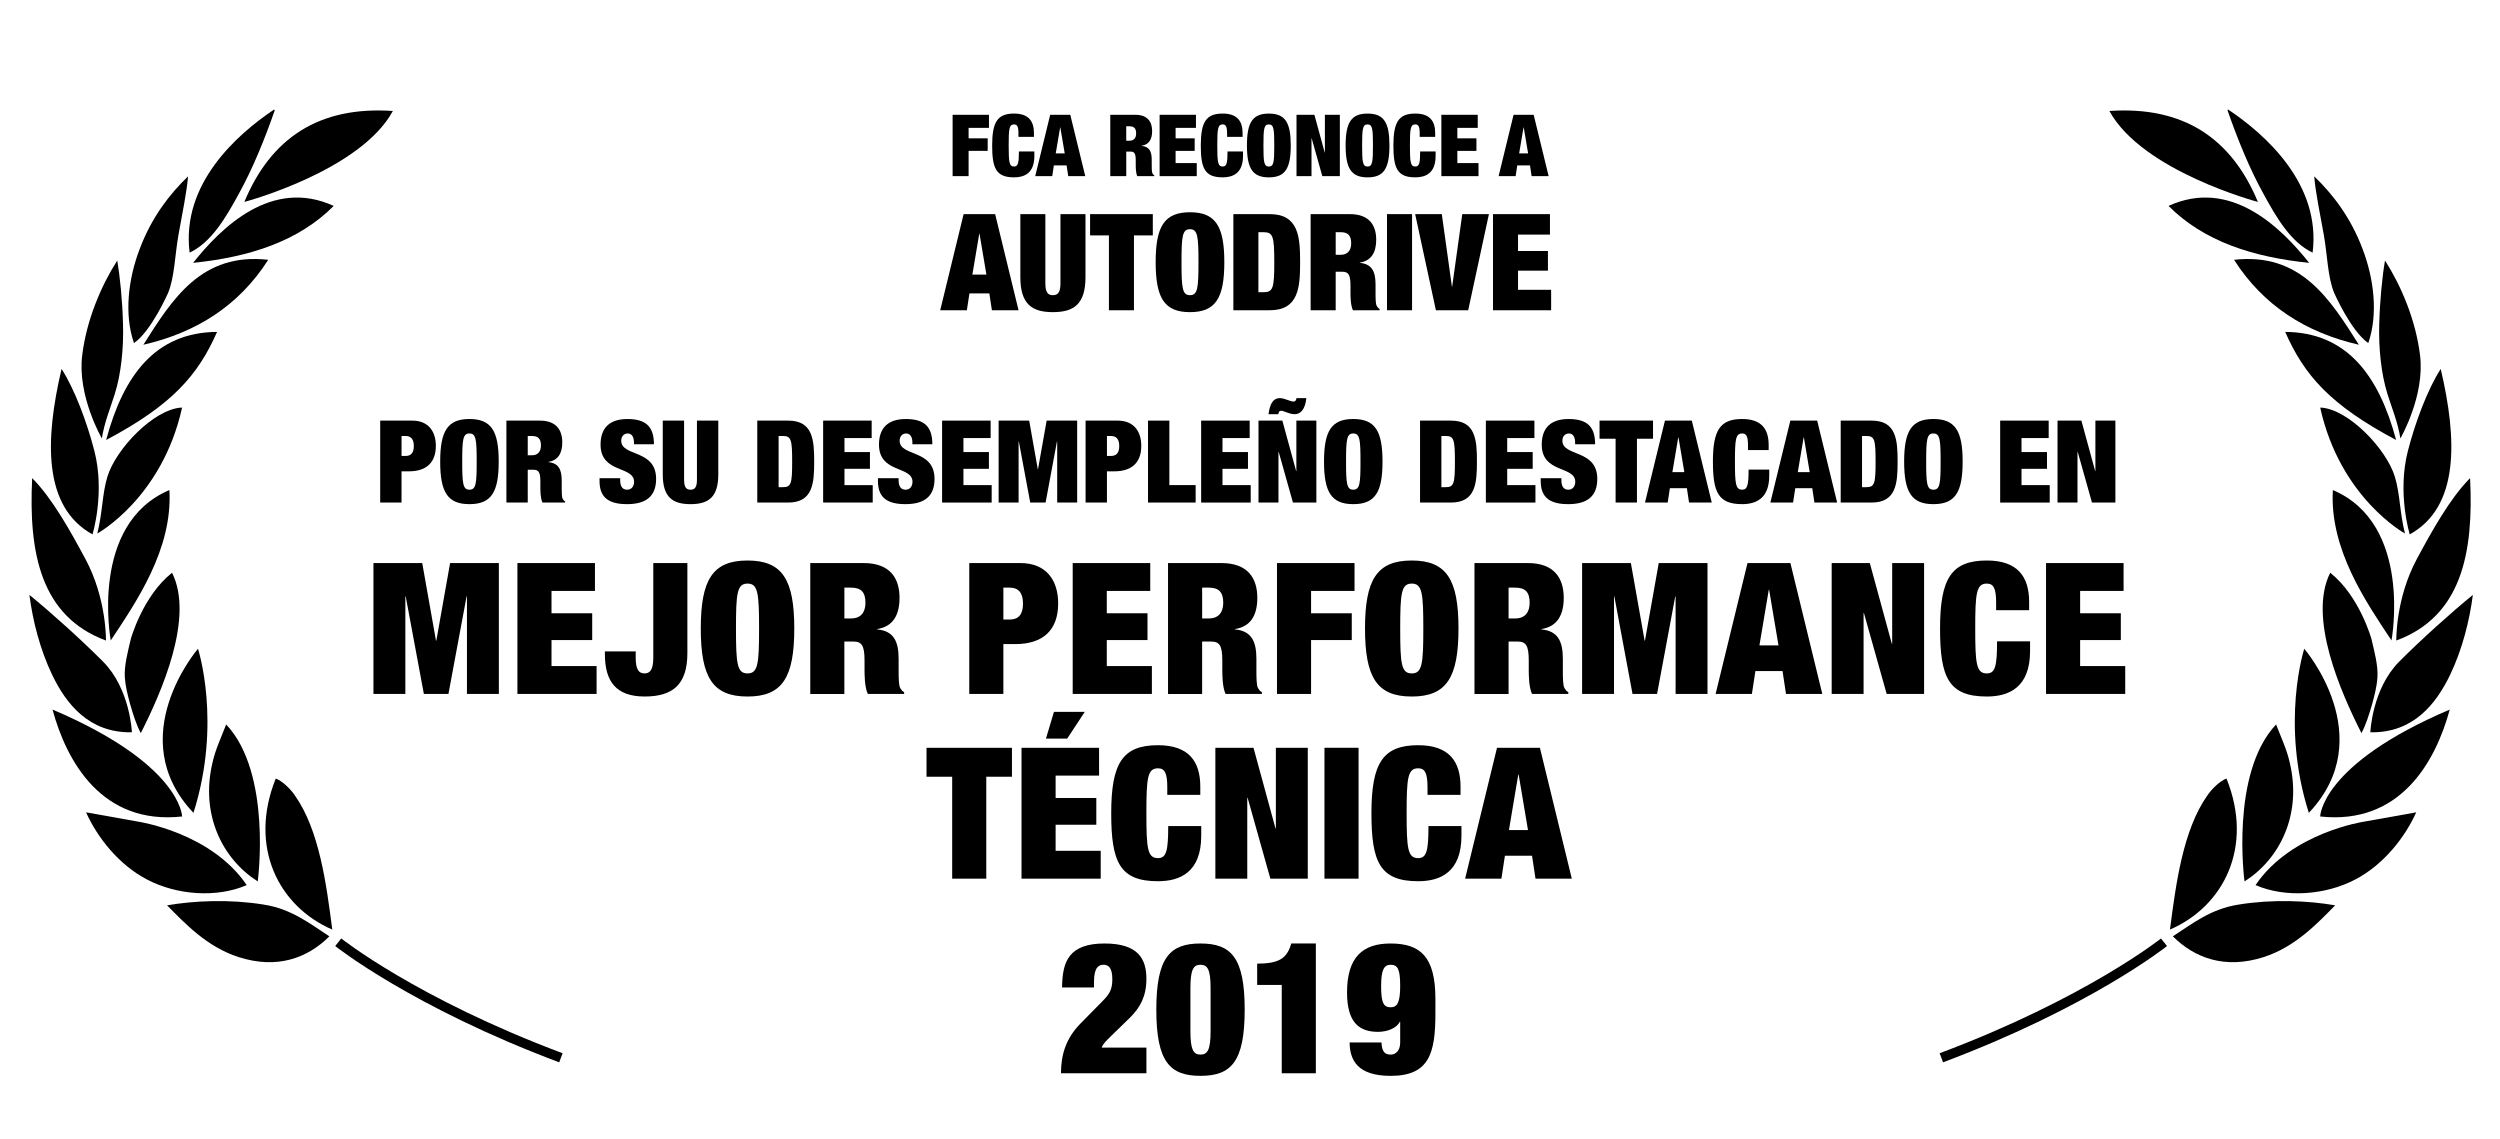 <?xml version="1.0" encoding="utf-8"?>
<!-- Generator: Adobe Illustrator 16.0.0, SVG Export Plug-In . SVG Version: 6.00 Build 0)  -->
<!DOCTYPE svg PUBLIC "-//W3C//DTD SVG 1.1//EN" "http://www.w3.org/Graphics/SVG/1.1/DTD/svg11.dtd">
<svg version="1.1" id="Layer_1" xmlns="http://www.w3.org/2000/svg" xmlns:xlink="http://www.w3.org/1999/xlink" x="0px" y="0px"
	 width="184.167px" height="83.932px" viewBox="0 0 184.167 83.932" enable-background="new 0 0 184.167 83.932"
	 xml:space="preserve">
<g>
	<g>
		<g>
			<g>
				<g>
					<g>
						<g>
							<path d="M28.942,8.176C23.472,7.8,19.94,10.201,18,14.876C18,14.876,26.523,12.613,28.942,8.176z"/>
							<path d="M20.178,8.078c0.062-0.005,0.06,0.032,0.053,0.071c-0.734,2.111-1.597,4.231-2.614,6.084
								c-0.984,1.807-2.037,3.611-3.648,4.379C13.334,13.544,17.465,9.898,20.178,8.078z"/>
							<path d="M9.869,25.274c-0.736-2.122-0.421-4.739,0.422-6.934c0.877-2.329,2.187-4.022,3.561-5.349
								c-0.078,1.08-0.442,2.841-0.708,4.331c-0.257,1.437-0.285,3.113-0.761,4.256C12.382,21.578,11.156,24.382,9.869,25.274z"/>
							<path d="M24.583,15.17c-2.602,2.615-6.227,3.772-10.358,4.194C16.277,16.782,20.008,13.073,24.583,15.17z"/>
							<path d="M19.759,19.139c-2.161,3.383-5.3,5.363-9.197,6.258C12.714,21.991,14.856,18.587,19.759,19.139z"/>
							<path d="M6.055,26.178c0.316-2.607,1.404-5.144,2.582-6.987c0.195,1.124,0.387,3.002,0.425,4.72
								c0.05,1.694-0.131,3.611-0.608,5.116c-0.313,1.005-0.775,2.114-0.95,3.272C7.503,32.298,5.686,29.168,6.055,26.178z"/>
							<path d="M15.991,24.45c-1.403,3.183-3.288,5.371-8.172,7.964C9.088,27.668,11.44,24.481,15.991,24.45z"/>
							<path d="M6.951,33.212c-0.529-2.058-1.437-4.51-2.415-6.035c-1.236,5.242-1.369,10.173,2.278,12.19
								C6.814,39.367,7.753,36.324,6.951,33.212z"/>
							<path d="M13.411,30.038c-0.021-0.003-0.048-0.008-0.068-0.012c-2.023,0.138-4.794,3.027-5.428,5.08
								c-0.397,1.303-0.354,2.661-0.75,4.197C7.165,39.303,11.932,36.702,13.411,30.038z"/>
							<path d="M12.479,36.101c0.252,4.372-2.464,8.27-4.32,11.078C8.159,47.179,6.56,38.61,12.479,36.101z"/>
							<path d="M6.299,41.192c-1.105-2.058-2.449-4.483-3.93-5.972c-0.271,5.536,0.635,10.187,5.437,11.966
								C7.806,47.187,7.867,44.116,6.299,41.192z"/>
							<path d="M12.674,42.192c1.652,3.295-0.77,8.788-2.301,11.813c-0.312-0.559-0.578-1.403-0.795-2.162
								c-0.175-0.655-0.342-1.296-0.381-1.926c-0.065-0.878,0.242-1.994,0.441-2.851C9.639,47.065,10.508,43.911,12.674,42.192z"/>
							<path d="M7.587,48.735c-1.625-1.633-3.815-3.602-5.421-4.912c0.24,1.879,0.781,4.029,1.682,5.901
								c1.016,2.105,2.689,4.283,5.869,4.222C9.717,53.946,9.594,50.75,7.587,48.735z"/>
							<path d="M14.252,59.881c2.107-6.643,0.333-12.089,0.333-12.089S8.97,54.306,14.252,59.881z"/>
							<path d="M16.661,53.368c-0.404,1.049-0.787,1.831-1.006,2.811c-0.912,3.834,0.739,7.107,3.332,8.752
								C18.987,64.931,20.058,56.971,16.661,53.368z"/>
							<path d="M3.869,52.272c1.038,3.827,3.637,8.521,9.546,7.876C13.415,60.148,13.377,56.318,3.869,52.272z"/>
							<path d="M24.478,68.479c-3.951-1.708-6.19-6.083-4.164-11.127c0.488,0.181,1.083,0.763,1.412,1.25
								C23.525,61.154,24.04,65.117,24.478,68.479z"/>
							<path d="M18.174,65.202c-2.201,0.956-5.148,0.749-7.366-0.423c-2.094-1.1-3.655-3.123-4.469-4.937
								c1.087,0.194,2.563,0.458,3.827,0.684C10.167,60.526,15.544,61.314,18.174,65.202z"/>
							<path d="M24.265,68.977c-1.601,1.593-3.833,2.446-6.694,1.527c-2.332-0.751-3.97-2.501-5.262-3.811
								c2-0.345,4.615-0.463,7.115-0.055C21.469,66.955,22.805,68.028,24.265,68.977z"/>
						</g>
						<path fill="none" stroke="#000000" stroke-width="0.714" stroke-miterlimit="10" d="M24.917,69.413
							c0,0,5.571,4.445,16.402,8.511"/>
						<g>
							<path d="M155.393,8.176c5.467-0.376,9.002,2.025,10.939,6.7C166.333,14.876,157.811,12.613,155.393,8.176z"/>
							<path d="M164.155,8.078c-0.061-0.005-0.061,0.032-0.053,0.071c0.736,2.111,1.596,4.231,2.615,6.084
								c0.984,1.807,2.037,3.611,3.646,4.379C170.999,13.544,166.868,9.898,164.155,8.078z"/>
							<path d="M174.463,25.274c0.736-2.122,0.422-4.739-0.42-6.934c-0.877-2.329-2.188-4.022-3.561-5.349
								c0.078,1.08,0.441,2.841,0.709,4.331c0.256,1.437,0.283,3.113,0.76,4.256C171.952,21.578,173.178,24.382,174.463,25.274z"/>
							<path d="M159.75,15.17c2.602,2.615,6.227,3.772,10.359,4.194C168.055,16.782,164.325,13.073,159.75,15.17z"/>
							<path d="M164.575,19.139c2.162,3.383,5.299,5.363,9.197,6.258C171.618,21.991,169.477,18.587,164.575,19.139z"/>
							<path d="M178.278,26.178c-0.316-2.607-1.402-5.144-2.582-6.987c-0.197,1.124-0.385,3.002-0.426,4.72
								c-0.047,1.694,0.133,3.611,0.607,5.116c0.313,1.005,0.777,2.114,0.951,3.272C176.829,32.298,178.647,29.168,178.278,26.178z"
								/>
							<path d="M168.342,24.45c1.404,3.183,3.289,5.371,8.172,7.964C175.245,27.668,172.893,24.481,168.342,24.45z"/>
							<path d="M177.383,33.212c0.529-2.058,1.436-4.51,2.416-6.035c1.236,5.242,1.367,10.173-2.281,12.19
								C177.518,39.367,176.579,36.324,177.383,33.212z"/>
							<path d="M170.924,30.038c0.02-0.003,0.045-0.008,0.066-0.012c2.023,0.138,4.793,3.027,5.428,5.08
								c0.398,1.303,0.355,2.661,0.75,4.197C177.168,39.303,172.401,36.702,170.924,30.038z"/>
							<path d="M171.854,36.101c-0.252,4.372,2.463,8.27,4.32,11.078C176.174,47.179,177.772,38.61,171.854,36.101z"/>
							<path d="M178.034,41.192c1.105-2.058,2.449-4.483,3.93-5.972c0.273,5.536-0.635,10.187-5.436,11.966
								C176.528,47.187,176.465,44.116,178.034,41.192z"/>
							<path d="M171.659,42.192c-1.652,3.295,0.77,8.788,2.301,11.813c0.313-0.559,0.578-1.403,0.795-2.162
								c0.176-0.655,0.342-1.296,0.383-1.926c0.063-0.878-0.242-1.994-0.443-2.851C174.694,47.065,173.825,43.911,171.659,42.192z"
								/>
							<path d="M176.745,48.735c1.627-1.633,3.816-3.602,5.422-4.912c-0.238,1.879-0.781,4.029-1.68,5.901
								c-1.018,2.105-2.691,4.283-5.871,4.222C174.616,53.946,174.739,50.75,176.745,48.735z"/>
							<path d="M170.083,59.881c-2.109-6.643-0.336-12.089-0.336-12.089S175.364,54.306,170.083,59.881z"/>
							<path d="M167.672,53.368c0.404,1.049,0.787,1.831,1.006,2.811c0.912,3.833-0.738,7.107-3.332,8.752
								C165.346,64.931,164.274,56.971,167.672,53.368z"/>
							<path d="M180.465,52.272c-1.039,3.827-3.637,8.521-9.545,7.876C170.92,60.148,170.956,56.318,180.465,52.272z"/>
							<path d="M159.854,68.479c3.951-1.708,6.193-6.083,4.164-11.127c-0.488,0.181-1.082,0.763-1.412,1.25
								C160.809,61.154,160.293,65.117,159.854,68.479z"/>
							<path d="M166.159,65.202c2.201,0.956,5.148,0.749,7.367-0.423c2.094-1.1,3.654-3.123,4.469-4.937
								c-1.088,0.194-2.563,0.458-3.826,0.684C174.168,60.526,168.79,61.314,166.159,65.202z"/>
							<path d="M160.067,68.977c1.602,1.593,3.834,2.446,6.697,1.527c2.33-0.751,3.969-2.501,5.26-3.811
								c-2-0.346-4.615-0.463-7.115-0.055C162.864,66.955,161.528,68.028,160.067,68.977z"/>
						</g>
						<path fill="none" stroke="#000000" stroke-width="0.714" stroke-miterlimit="10" d="M159.415,69.413
							c0,0-5.57,4.445-16.402,8.51"/>
					</g>
				</g>
			</g>
		</g>
	</g>
	<g>
		<path d="M70.176,8.456h2.678v0.963h-1.5v0.772h1.406v0.924h-1.406v1.862h-1.178V8.456z"/>
		<path d="M75.026,9.83c0-0.513-0.094-0.665-0.322-0.665c-0.361,0-0.398,0.329-0.398,1.551s0.037,1.551,0.398,1.551
			c0.291,0,0.355-0.253,0.355-1.108h1.139v0.335c0,1.267-0.74,1.571-1.494,1.571c-1.324,0-1.615-0.665-1.615-2.35
			c0-1.729,0.393-2.349,1.615-2.349c1.064,0,1.463,0.557,1.463,1.431v0.285h-1.141V9.83z"/>
		<path d="M77.364,8.456h1.48l1.104,4.521h-1.254l-0.121-0.792h-0.938l-0.119,0.792h-1.254L77.364,8.456z M78.11,9.38h-0.012
			l-0.324,1.918h0.66L78.11,9.38z"/>
		<path d="M81.79,8.456h1.842c0.9,0,1.242,0.507,1.242,1.203c0,0.602-0.234,0.994-0.773,1.077v0.013
			c0.57,0.051,0.742,0.412,0.742,1.013v0.386c0,0.234,0,0.538,0.057,0.627c0.031,0.051,0.057,0.102,0.133,0.139v0.063h-1.254
			c-0.113-0.241-0.113-0.671-0.113-0.861v-0.304c0-0.513-0.102-0.646-0.387-0.646h-0.311v1.811H81.79V8.456z M82.967,10.368h0.234
			c0.336,0,0.494-0.215,0.494-0.538c0-0.368-0.146-0.526-0.5-0.526h-0.229V10.368z"/>
		<path d="M85.424,8.456h2.678v0.963h-1.5v0.772h1.406v0.924h-1.406v0.899h1.559v0.962h-2.736V8.456z"/>
		<path d="M90.395,9.83c0-0.513-0.096-0.665-0.322-0.665c-0.361,0-0.4,0.329-0.4,1.551s0.039,1.551,0.4,1.551
			c0.291,0,0.354-0.253,0.354-1.108h1.141v0.335c0,1.267-0.742,1.571-1.494,1.571c-1.324,0-1.615-0.665-1.615-2.35
			c0-1.729,0.393-2.349,1.615-2.349c1.063,0,1.463,0.557,1.463,1.431v0.285h-1.141V9.83z"/>
		<path d="M93.473,8.367c1.203,0,1.613,0.658,1.613,2.349s-0.41,2.35-1.613,2.35s-1.615-0.659-1.615-2.35S92.27,8.367,93.473,8.367z
			 M93.473,12.268c0.359,0,0.398-0.329,0.398-1.551s-0.039-1.551-0.398-1.551c-0.361,0-0.4,0.329-0.4,1.551
			S93.112,12.268,93.473,12.268z"/>
		<path d="M95.51,8.456h1.318l0.76,2.787H97.6V8.456h1.102v4.521h-1.291l-0.785-2.792h-0.012v2.792H95.51V8.456z"/>
		<path d="M100.743,8.367c1.203,0,1.613,0.658,1.613,2.349s-0.41,2.35-1.613,2.35s-1.615-0.659-1.615-2.35
			S99.54,8.367,100.743,8.367z M100.743,12.268c0.359,0,0.398-0.329,0.398-1.551s-0.039-1.551-0.398-1.551
			c-0.361,0-0.4,0.329-0.4,1.551S100.381,12.268,100.743,12.268z"/>
		<path d="M104.584,9.83c0-0.513-0.094-0.665-0.322-0.665c-0.361,0-0.398,0.329-0.398,1.551s0.037,1.551,0.398,1.551
			c0.291,0,0.355-0.253,0.355-1.108h1.139v0.335c0,1.267-0.74,1.571-1.494,1.571c-1.324,0-1.615-0.665-1.615-2.35
			c0-1.729,0.393-2.349,1.615-2.349c1.064,0,1.463,0.557,1.463,1.431v0.285h-1.141V9.83z"/>
		<path d="M106.18,8.456h2.68v0.963h-1.502v0.772h1.406v0.924h-1.406v0.899h1.559v0.962h-2.736V8.456z"/>
		<path d="M111.5,8.456h1.48l1.104,4.521h-1.254l-0.121-0.792h-0.938l-0.119,0.792h-1.254L111.5,8.456z M112.247,9.38h-0.012
			l-0.324,1.918h0.66L112.247,9.38z"/>
		<path d="M70.987,15.774h2.322l1.725,7.082h-1.963l-0.189-1.24h-1.467l-0.189,1.24h-1.963L70.987,15.774z M72.159,17.223h-0.021
			l-0.506,3.005h1.033L72.159,17.223z"/>
		<path d="M77.008,15.774v5.108c0,0.684,0.209,0.863,0.555,0.863c0.348,0,0.557-0.179,0.557-0.863v-5.108h1.844v4.642
			c0,1.984-0.852,2.579-2.4,2.579c-1.547,0-2.398-0.595-2.398-2.579v-4.642H77.008z"/>
		<path d="M81.692,17.341h-1.389v-1.567h4.621v1.567h-1.389v5.515h-1.844V17.341z"/>
		<path d="M87.663,15.636c1.885,0,2.529,1.031,2.529,3.679c0,2.648-0.645,3.68-2.529,3.68s-2.529-1.031-2.529-3.68
			C85.133,16.667,85.778,15.636,87.663,15.636z M87.663,21.745c0.564,0,0.625-0.516,0.625-2.43c0-1.914-0.061-2.43-0.625-2.43
			s-0.625,0.516-0.625,2.43C87.038,21.229,87.098,21.745,87.663,21.745z"/>
		<path d="M90.858,15.774h2.678c2.133,0,2.24,1.686,2.24,3.541c0,1.855-0.107,3.541-2.24,3.541h-2.678V15.774z M92.702,21.527h0.367
			c0.715,0,0.803-0.297,0.803-2.212c0-1.914-0.088-2.211-0.803-2.211h-0.367V21.527z"/>
		<path d="M96.551,15.774h2.887c1.408,0,1.943,0.793,1.943,1.884c0,0.942-0.367,1.557-1.209,1.686v0.02
			c0.893,0.08,1.16,0.645,1.16,1.587v0.605c0,0.367,0,0.843,0.09,0.982c0.049,0.08,0.088,0.159,0.207,0.218v0.099h-1.963
			c-0.18-0.377-0.18-1.051-0.18-1.349v-0.476c0-0.804-0.158-1.012-0.604-1.012h-0.486v2.836h-1.846V15.774z M98.397,18.77h0.367
			c0.525,0,0.773-0.337,0.773-0.843c0-0.575-0.229-0.823-0.783-0.823h-0.357V18.77z"/>
		<path d="M102.176,15.774h1.846v7.082h-1.846V15.774z"/>
		<path d="M104.25,15.774h1.963l0.744,5.336h0.02l0.744-5.336h1.963l-1.527,7.082h-2.379L104.25,15.774z"/>
		<path d="M109.985,15.774h4.195v1.507h-2.352v1.21h2.203v1.448h-2.203v1.409h2.439v1.507h-4.283V15.774z"/>
		<path d="M28.008,30.985h2.358c1.2,0,1.741,0.803,1.741,1.86c0,1.234-0.702,1.876-1.978,1.876h-0.549v2.299h-1.572V30.985z
			 M29.581,33.589h0.296c0.397,0,0.608-0.228,0.608-0.735c0-0.499-0.211-0.735-0.608-0.735h-0.296V33.589z"/>
		<path d="M34.583,30.867c1.606,0,2.156,0.879,2.156,3.136c0,2.257-0.55,3.136-2.156,3.136c-1.606,0-2.156-0.879-2.156-3.136
			C32.428,31.746,32.977,30.867,34.583,30.867z M34.583,36.074c0.482,0,0.533-0.439,0.533-2.071c0-1.631-0.051-2.071-0.533-2.071
			s-0.533,0.439-0.533,2.071C34.051,35.635,34.102,36.074,34.583,36.074z"/>
		<path d="M37.304,30.985h2.46c1.2,0,1.657,0.676,1.657,1.606c0,0.803-0.313,1.327-1.031,1.437v0.017
			c0.761,0.068,0.989,0.549,0.989,1.353v0.516c0,0.313,0,0.719,0.076,0.837c0.042,0.068,0.076,0.135,0.178,0.186v0.084h-1.674
			c-0.152-0.321-0.152-0.896-0.152-1.15v-0.405c0-0.685-0.135-0.862-0.516-0.862h-0.414v2.417h-1.572V30.985z M38.876,33.538h0.313
			c0.448,0,0.66-0.287,0.66-0.718c0-0.49-0.194-0.702-0.668-0.702h-0.304V33.538z"/>
		<path d="M46.702,32.727v-0.144c0-0.355-0.144-0.651-0.448-0.651c-0.338,0-0.49,0.262-0.49,0.533c0,1.192,2.57,0.608,2.57,2.815
			c0,1.285-0.752,1.859-2.139,1.859c-1.302,0-2.029-0.448-2.029-1.699v-0.211h1.521v0.144c0,0.516,0.211,0.702,0.516,0.702
			c0.321,0,0.507-0.253,0.507-0.583c0-1.192-2.468-0.6-2.468-2.739c0-1.217,0.651-1.885,1.978-1.885
			c1.369,0,1.953,0.566,1.953,1.859H46.702z"/>
		<path d="M50.395,30.985v4.354c0,0.583,0.178,0.735,0.474,0.735s0.473-0.152,0.473-0.735v-4.354h1.573v3.956
			c0,1.691-0.727,2.198-2.046,2.198s-2.046-0.507-2.046-2.198v-3.956H50.395z"/>
		<path d="M55.786,30.985h2.282c1.817,0,1.911,1.437,1.911,3.018c0,1.581-0.093,3.018-1.911,3.018h-2.282V30.985z M57.358,35.888
			h0.313c0.609,0,0.685-0.253,0.685-1.885c0-1.631-0.076-1.885-0.685-1.885h-0.313V35.888z"/>
		<path d="M60.637,30.985h3.576v1.285h-2.003v1.032h1.876v1.234h-1.876v1.201h2.08v1.285h-3.652V30.985z"/>
		<path d="M67.213,32.727v-0.144c0-0.355-0.145-0.651-0.449-0.651c-0.337,0-0.49,0.262-0.49,0.533c0,1.192,2.57,0.608,2.57,2.815
			c0,1.285-0.752,1.859-2.139,1.859c-1.302,0-2.029-0.448-2.029-1.699v-0.211h1.521v0.144c0,0.516,0.211,0.702,0.515,0.702
			c0.322,0,0.508-0.253,0.508-0.583c0-1.192-2.468-0.6-2.468-2.739c0-1.217,0.651-1.885,1.978-1.885
			c1.369,0,1.953,0.566,1.953,1.859H67.213z"/>
		<path d="M69.401,30.985h3.576v1.285h-2.004v1.032h1.877v1.234h-1.877v1.201h2.08v1.285h-3.652V30.985z"/>
		<path d="M73.567,30.985h2.25l0.633,3.576h0.018l0.635-3.576h2.248v6.036h-1.471v-4.497h-0.018l-0.836,4.497h-1.133l-0.838-4.497
			h-0.018v4.497h-1.471V30.985z"/>
		<path d="M79.973,30.985h2.359c1.201,0,1.742,0.803,1.742,1.86c0,1.234-0.703,1.876-1.979,1.876h-0.551v2.299h-1.572V30.985z
			 M81.545,33.589h0.297c0.396,0,0.609-0.228,0.609-0.735c0-0.499-0.213-0.735-0.609-0.735h-0.297V33.589z"/>
		<path d="M84.571,30.985h1.572v4.751h1.936v1.285h-3.508V30.985z"/>
		<path d="M88.485,30.985h3.574v1.285h-2.002v1.032h1.877v1.234h-1.877v1.201h2.078v1.285h-3.65V30.985z"/>
		<path d="M92.709,30.985h1.758l1.016,3.719h0.016v-3.719h1.473v6.036h-1.725l-1.049-3.728H94.18v3.728h-1.471V30.985z
			 M96.235,29.329c-0.084,0.837-0.439,1.183-0.846,1.183c-0.457,0-0.777-0.253-1.023-0.253c-0.117,0-0.193,0.11-0.193,0.253h-0.727
			c0.102-0.769,0.346-1.183,0.828-1.183c0.178,0,0.371,0.059,0.549,0.126c0.178,0.06,0.338,0.127,0.457,0.127
			s0.203-0.059,0.229-0.253H96.235z"/>
		<path d="M99.69,30.867c1.607,0,2.156,0.879,2.156,3.136c0,2.257-0.549,3.136-2.156,3.136c-1.605,0-2.154-0.879-2.154-3.136
			C97.536,31.746,98.084,30.867,99.69,30.867z M99.69,36.074c0.482,0,0.533-0.439,0.533-2.071c0-1.631-0.051-2.071-0.533-2.071
			c-0.48,0-0.531,0.439-0.531,2.071C99.159,35.635,99.209,36.074,99.69,36.074z"/>
		<path d="M104.61,30.985h2.281c1.818,0,1.91,1.437,1.91,3.018c0,1.581-0.092,3.018-1.91,3.018h-2.281V30.985z M106.182,35.888
			h0.313c0.607,0,0.684-0.253,0.684-1.885c0-1.631-0.076-1.885-0.684-1.885h-0.313V35.888z"/>
		<path d="M109.459,30.985h3.576v1.285h-2.004v1.032h1.877v1.234h-1.877v1.201h2.08v1.285h-3.652V30.985z"/>
		<path d="M116.034,32.727v-0.144c0-0.355-0.143-0.651-0.447-0.651c-0.338,0-0.49,0.262-0.49,0.533c0,1.192,2.57,0.608,2.57,2.815
			c0,1.285-0.752,1.859-2.139,1.859c-1.301,0-2.029-0.448-2.029-1.699v-0.211h1.523v0.144c0,0.516,0.211,0.702,0.514,0.702
			c0.322,0,0.508-0.253,0.508-0.583c0-1.192-2.469-0.6-2.469-2.739c0-1.217,0.652-1.885,1.979-1.885
			c1.369,0,1.953,0.566,1.953,1.859H116.034z"/>
		<path d="M119.018,32.321h-1.184v-1.335h3.939v1.335h-1.184v4.7h-1.572V32.321z"/>
		<path d="M122.651,30.985h1.979l1.471,6.036h-1.674l-0.16-1.057h-1.252l-0.16,1.057h-1.674L122.651,30.985z M123.649,32.22h-0.018
			l-0.432,2.561h0.881L123.649,32.22z"/>
		<path d="M128.77,32.82c0-0.685-0.127-0.888-0.432-0.888c-0.48,0-0.531,0.439-0.531,2.071c0,1.632,0.051,2.071,0.531,2.071
			c0.391,0,0.475-0.338,0.475-1.479h1.521v0.448c0,1.69-0.988,2.096-1.996,2.096c-1.766,0-2.154-0.887-2.154-3.136
			c0-2.308,0.523-3.136,2.154-3.136c1.422,0,1.953,0.744,1.953,1.91v0.38h-1.521V32.82z"/>
		<path d="M131.889,30.985h1.977l1.471,6.036h-1.674l-0.16-1.057h-1.25l-0.162,1.057h-1.674L131.889,30.985z M132.885,32.22h-0.016
			l-0.432,2.561h0.879L132.885,32.22z"/>
		<path d="M135.598,30.985h2.283c1.816,0,1.91,1.437,1.91,3.018c0,1.581-0.094,3.018-1.91,3.018h-2.283V30.985z M137.17,35.888
			h0.313c0.609,0,0.686-0.253,0.686-1.885c0-1.631-0.076-1.885-0.686-1.885h-0.313V35.888z"/>
		<path d="M142.426,30.867c1.607,0,2.156,0.879,2.156,3.136c0,2.257-0.549,3.136-2.156,3.136c-1.605,0-2.154-0.879-2.154-3.136
			C140.272,31.746,140.821,30.867,142.426,30.867z M142.426,36.074c0.482,0,0.533-0.439,0.533-2.071
			c0-1.631-0.051-2.071-0.533-2.071c-0.48,0-0.531,0.439-0.531,2.071C141.895,35.635,141.946,36.074,142.426,36.074z"/>
		<path d="M147.346,30.985h3.574v1.285h-2.002v1.032h1.877v1.234h-1.877v1.201h2.078v1.285h-3.65V30.985z"/>
		<path d="M151.571,30.985h1.758l1.016,3.719h0.016v-3.719h1.473v6.036h-1.725l-1.049-3.728h-0.018v3.728h-1.471V30.985z"/>
		<path d="M27.512,41.479h3.592l1.013,5.712h0.027l1.013-5.712h3.592v9.642h-2.35v-7.184h-0.027l-1.337,7.184h-1.81l-1.337-7.184
			h-0.027v7.184h-2.35V41.479z"/>
		<path d="M38.117,41.479h5.711v2.053h-3.2v1.647h2.998v1.972h-2.998v1.917h3.321v2.053h-5.833V41.479z"/>
		<path d="M50.637,41.479v6.631c0,2.323-1.081,3.2-3.146,3.2c-2.106,0-2.93-1.107-2.93-3.119v-0.203h2.269v0.473
			c0,0.918,0.27,1.148,0.648,1.148c0.378,0,0.648-0.23,0.648-1.148v-6.982H50.637z"/>
		<path d="M55.068,41.291c2.566,0,3.444,1.405,3.444,5.01s-0.878,5.01-3.444,5.01c-2.565,0-3.443-1.404-3.443-5.01
			S52.503,41.291,55.068,41.291z M55.068,49.609c0.77,0,0.851-0.703,0.851-3.309c0-2.606-0.081-3.309-0.851-3.309
			c-0.77,0-0.851,0.702-0.851,3.309C54.218,48.907,54.299,49.609,55.068,49.609z"/>
		<path d="M59.69,41.479h3.93c1.917,0,2.646,1.081,2.646,2.566c0,1.283-0.5,2.12-1.647,2.296v0.027
			c1.215,0.108,1.58,0.878,1.58,2.161v0.824c0,0.5,0,1.148,0.122,1.337c0.067,0.108,0.122,0.216,0.283,0.297v0.135H63.93
			c-0.243-0.513-0.243-1.432-0.243-1.836v-0.648c0-1.094-0.216-1.377-0.824-1.377h-0.662v3.862H59.69V41.479z M62.202,45.558h0.5
			c0.716,0,1.053-0.459,1.053-1.148c0-0.783-0.311-1.121-1.066-1.121h-0.486V45.558z"/>
		<path d="M71.403,41.479h3.768c1.918,0,2.781,1.283,2.781,2.971c0,1.972-1.119,2.998-3.16,2.998h-0.877v3.673h-2.512V41.479z
			 M73.915,45.639h0.473c0.635,0,0.973-0.365,0.973-1.175c0-0.796-0.338-1.175-0.973-1.175h-0.473V45.639z"/>
		<path d="M79.022,41.479h5.713v2.053h-3.201v1.647h2.998v1.972h-2.998v1.917h3.322v2.053h-5.834V41.479z"/>
		<path d="M86.045,41.479h3.93c1.918,0,2.648,1.081,2.648,2.566c0,1.283-0.5,2.12-1.648,2.296v0.027
			c1.215,0.108,1.58,0.878,1.58,2.161v0.824c0,0.5,0,1.148,0.121,1.337c0.068,0.108,0.121,0.216,0.283,0.297v0.135h-2.674
			c-0.242-0.513-0.242-1.432-0.242-1.836v-0.648c0-1.094-0.217-1.377-0.824-1.377h-0.662v3.862h-2.512V41.479z M88.557,45.558h0.5
			c0.717,0,1.055-0.459,1.055-1.148c0-0.783-0.311-1.121-1.068-1.121h-0.486V45.558z"/>
		<path d="M94.071,41.479h5.713v2.053h-3.201v1.647h2.998v1.972h-2.998v3.97h-2.512V41.479z"/>
		<path d="M103.999,41.291c2.566,0,3.443,1.405,3.443,5.01s-0.877,5.01-3.443,5.01c-2.564,0-3.443-1.404-3.443-5.01
			S101.434,41.291,103.999,41.291z M103.999,49.609c0.77,0,0.852-0.703,0.852-3.309c0-2.606-0.082-3.309-0.852-3.309
			s-0.85,0.702-0.85,3.309C103.149,48.907,103.229,49.609,103.999,49.609z"/>
		<path d="M108.62,41.479h3.93c1.918,0,2.646,1.081,2.646,2.566c0,1.283-0.5,2.12-1.646,2.296v0.027
			c1.215,0.108,1.58,0.878,1.58,2.161v0.824c0,0.5,0,1.148,0.121,1.337c0.066,0.108,0.121,0.216,0.281,0.297v0.135h-2.672
			c-0.242-0.513-0.242-1.432-0.242-1.836v-0.648c0-1.094-0.217-1.377-0.824-1.377h-0.662v3.862h-2.512V41.479z M111.131,45.558h0.5
			c0.715,0,1.053-0.459,1.053-1.148c0-0.783-0.311-1.121-1.066-1.121h-0.486V45.558z"/>
		<path d="M116.549,41.479h3.592l1.012,5.712h0.027l1.014-5.712h3.592v9.642h-2.35v-7.184h-0.027l-1.338,7.184h-1.809l-1.338-7.184
			h-0.025v7.184h-2.35V41.479z"/>
		<path d="M128.733,41.479h3.16l2.35,9.642h-2.674l-0.256-1.688h-1.998l-0.258,1.688h-2.674L128.733,41.479z M130.327,43.451h-0.027
			l-0.688,4.092h1.404L130.327,43.451z"/>
		<path d="M134.934,41.479h2.809l1.621,5.942h0.027v-5.942h2.35v9.642h-2.756l-1.674-5.955h-0.027v5.955h-2.35V41.479z"/>
		<path d="M147.049,44.41c0-1.094-0.201-1.418-0.688-1.418c-0.77,0-0.852,0.702-0.852,3.309c0,2.606,0.082,3.309,0.852,3.309
			c0.621,0,0.756-0.541,0.756-2.363h2.432v0.715c0,2.701-1.58,3.349-3.188,3.349c-2.822,0-3.443-1.418-3.443-5.01
			c0-3.687,0.836-5.01,3.443-5.01c2.268,0,3.119,1.188,3.119,3.052v0.607h-2.432V44.41z"/>
		<path d="M150.725,41.479h5.713v2.053h-3.201v1.647h2.998v1.972h-2.998v1.917h3.322v2.053h-5.834V41.479z"/>
		<path d="M70.145,57.22h-1.891v-2.133h6.293v2.133h-1.891v7.508h-2.512V57.22z"/>
		<path d="M75.252,55.086h5.713v2.052h-3.201v1.647h2.998v1.972h-2.998v1.917h3.322v2.053h-5.834V55.086z M77.643,52.44h2.268
			l-1.295,1.972h-1.566L77.643,52.44z"/>
		<path d="M85.991,58.017c0-1.094-0.201-1.418-0.688-1.418c-0.77,0-0.852,0.702-0.852,3.309c0,2.606,0.082,3.308,0.852,3.308
			c0.621,0,0.756-0.54,0.756-2.363h2.432v0.715c0,2.701-1.58,3.349-3.188,3.349c-2.822,0-3.443-1.418-3.443-5.01
			c0-3.687,0.836-5.01,3.443-5.01c2.268,0,3.119,1.188,3.119,3.052v0.607h-2.432V58.017z"/>
		<path d="M89.532,55.086h2.809l1.621,5.941h0.027v-5.941h2.35v9.642h-2.756l-1.674-5.955h-0.027v5.955h-2.35V55.086z"/>
		<path d="M97.569,55.086h2.512v9.642h-2.512V55.086z"/>
		<path d="M105.161,58.017c0-1.094-0.203-1.418-0.689-1.418c-0.77,0-0.85,0.702-0.85,3.309c0,2.606,0.08,3.308,0.85,3.308
			c0.621,0,0.758-0.54,0.758-2.363h2.43v0.715c0,2.701-1.58,3.349-3.188,3.349c-2.822,0-3.443-1.418-3.443-5.01
			c0-3.687,0.838-5.01,3.443-5.01c2.27,0,3.121,1.188,3.121,3.052v0.607h-2.432V58.017z"/>
		<path d="M110.28,55.086h3.16l2.35,9.642h-2.674l-0.256-1.688h-1.998l-0.258,1.688h-2.674L110.28,55.086z M111.874,57.058h-0.027
			l-0.688,4.092h1.404L111.874,57.058z"/>
		<path d="M78.239,72.746c0.014-0.986,0.135-1.783,0.594-2.35c0.459-0.567,1.242-0.892,2.539-0.892c2.512,0,3.08,1.175,3.08,2.606
			c0,1.296-0.473,2.121-1.189,2.835l-1.484,1.445c-0.217,0.217-0.527,0.5-0.621,0.783h3.295v1.891h-6.293
			c0-1.323,0.336-2.539,1.432-3.66l1.674-1.701c0.486-0.486,0.676-0.851,0.676-1.566c0-0.81-0.258-1.067-0.648-1.067
			c-0.352,0-0.703,0.189-0.703,1.27v0.405H78.239z"/>
		<path d="M88.436,69.504c2.242,0,3.256,1.013,3.256,4.875c0,3.861-1.014,4.875-3.256,4.875c-2.24,0-3.254-1.014-3.254-4.875
			C85.182,70.518,86.196,69.504,88.436,69.504z M87.694,75.96c0,1.363,0.217,1.729,0.742,1.729c0.527,0,0.744-0.365,0.744-1.729
			v-3.161c0-1.364-0.217-1.729-0.744-1.729c-0.525,0-0.742,0.365-0.742,1.729V75.96z"/>
		<path d="M94.422,79.065v-6.509h-1.811V70.99c1.539-0.014,2.188-0.324,2.512-1.486h1.811v9.561H94.422z"/>
		<path d="M101.77,76.797c0.014,0.323,0.068,0.554,0.189,0.702c0.107,0.135,0.27,0.189,0.5,0.189c0.363,0,0.688-0.297,0.688-0.892
			v-1.526h-0.027c-0.215,0.445-0.877,0.743-1.605,0.743c-1.365,0-2.283-0.661-2.283-2.903c0-2.593,1.148-3.606,3.201-3.606
			c2.188,0,3.309,0.959,3.309,4.079v1.053c0,2.944-0.445,4.619-3.295,4.619c-2.473,0-3.012-1.189-3.025-2.458H101.77z
			 M102.446,74.204c0.473,0,0.701-0.338,0.701-1.566c0-1.229-0.176-1.567-0.701-1.567c-0.473,0-0.703,0.338-0.703,1.567
			C101.743,73.866,101.918,74.204,102.446,74.204z"/>
	</g>
</g>
</svg>
